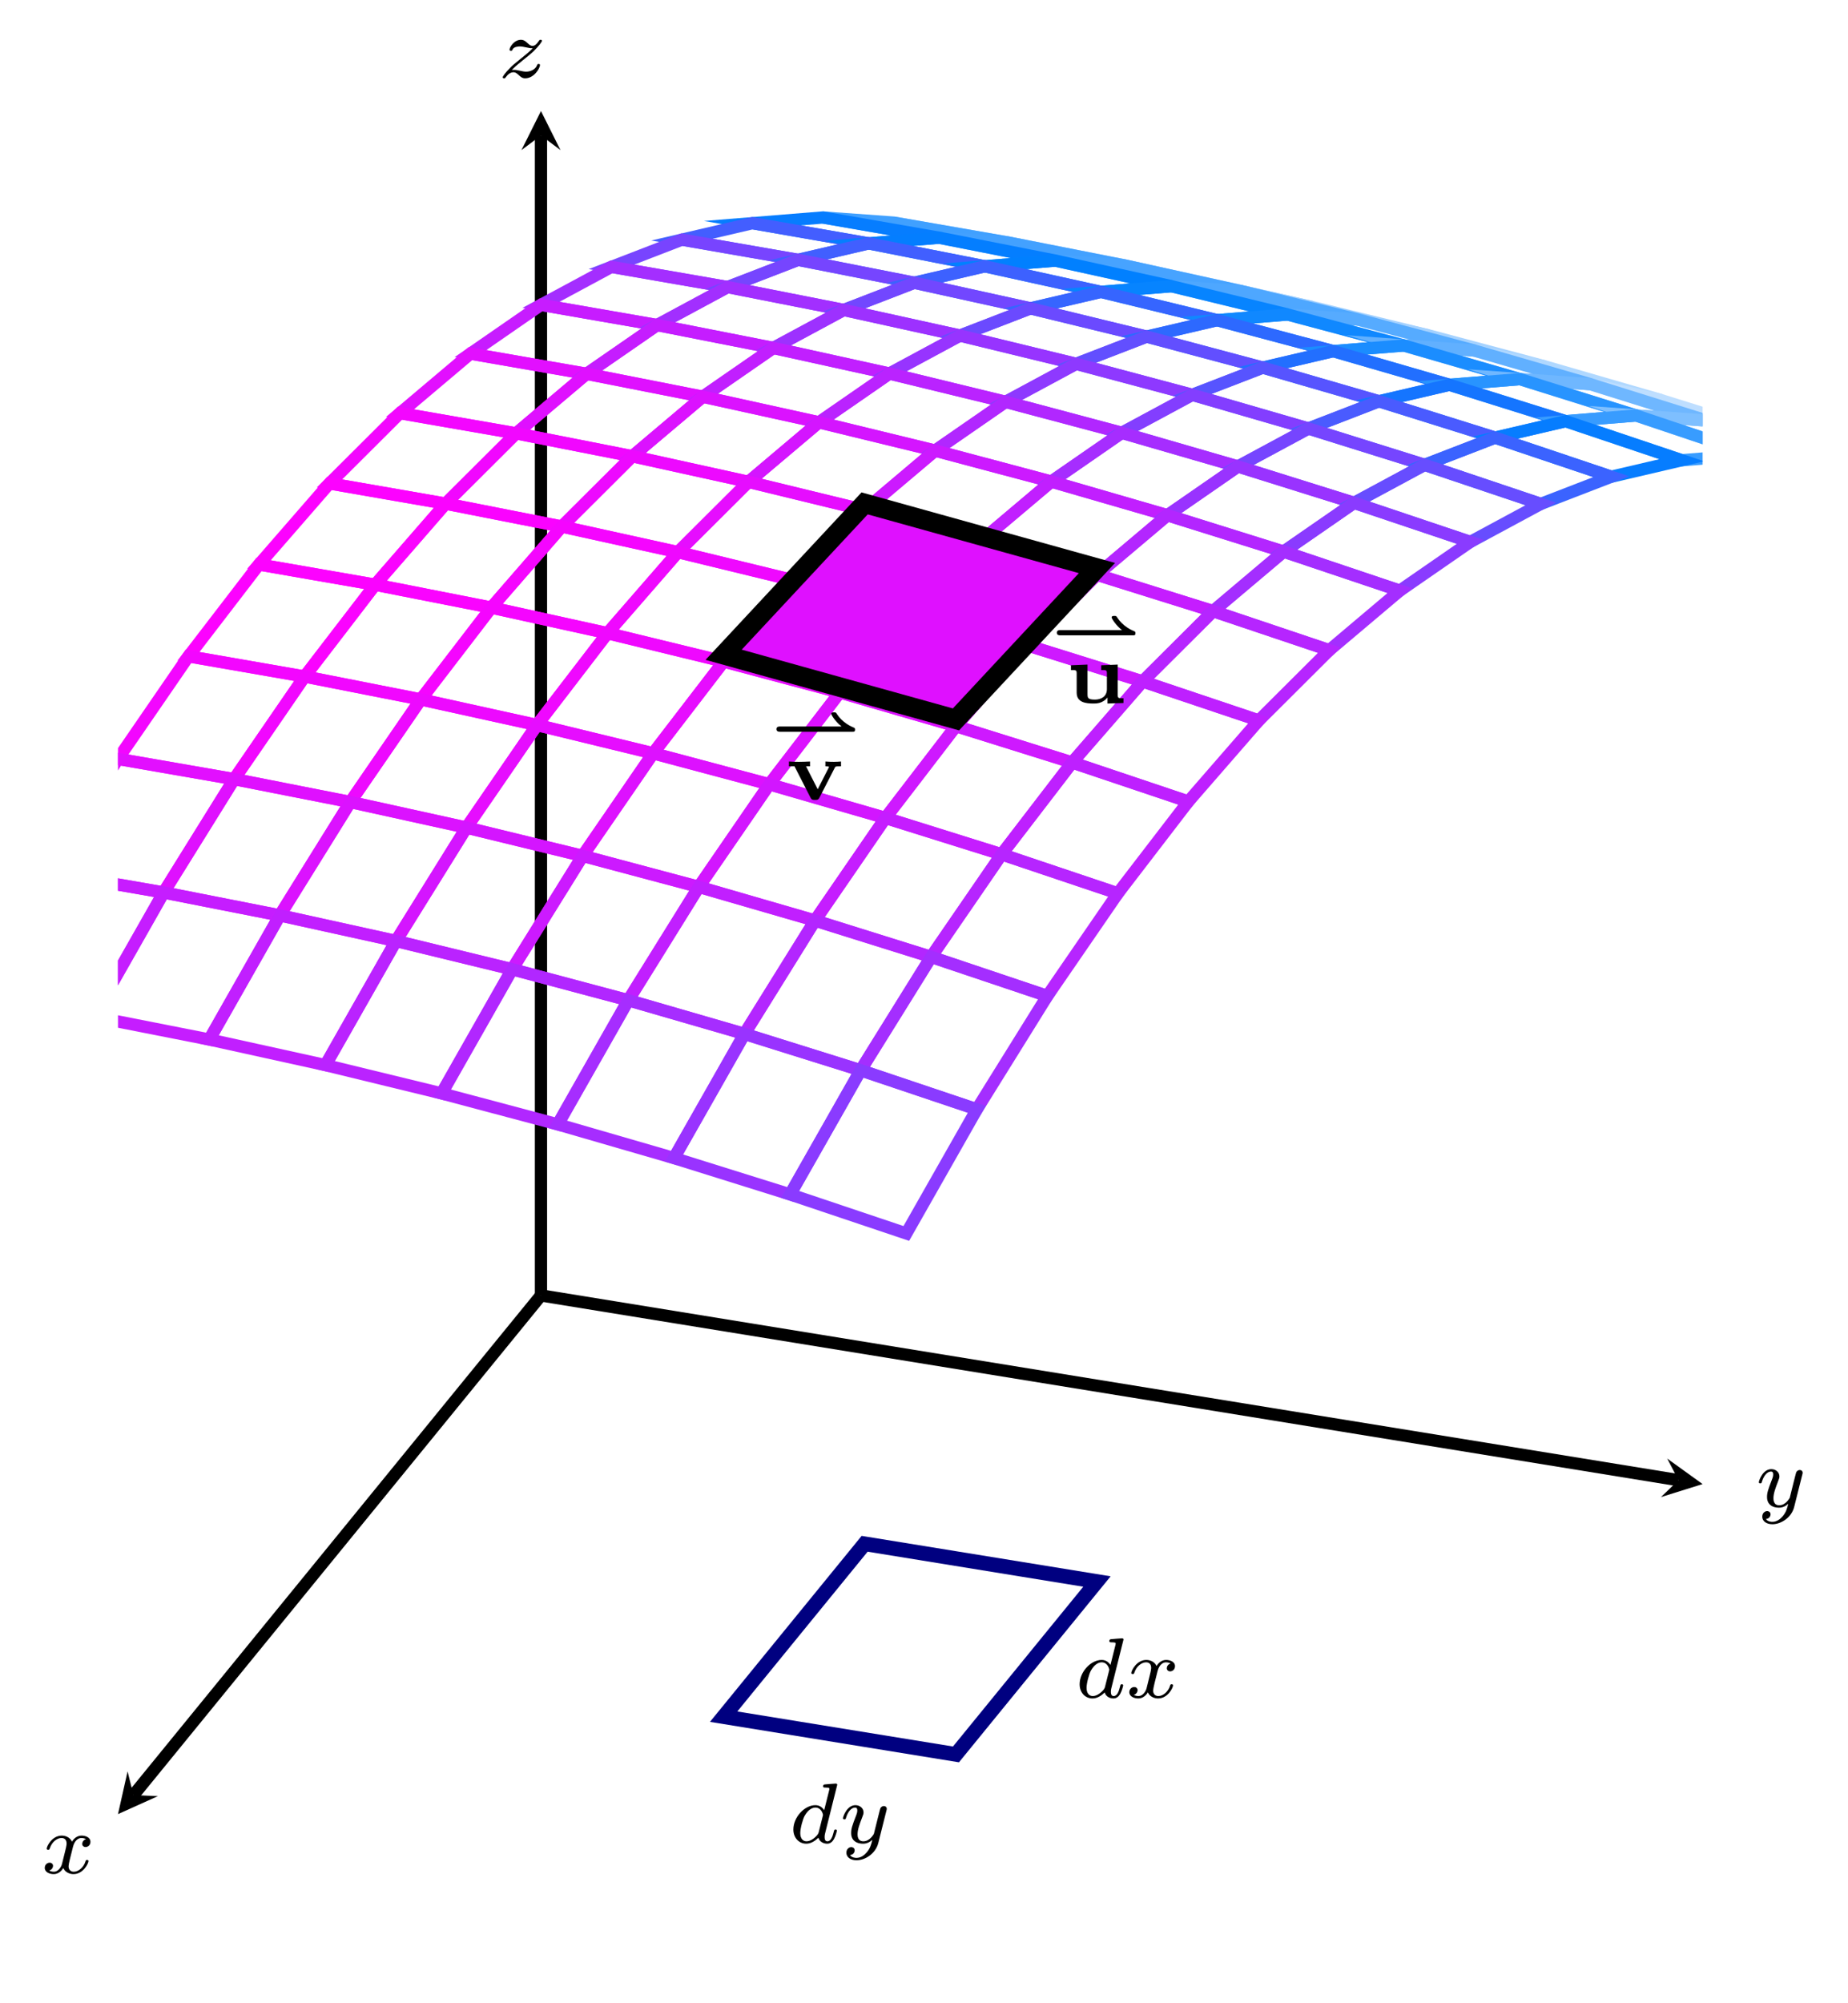 <?xml version="1.0" encoding="UTF-8" standalone="no"?>
<!DOCTYPE svg PUBLIC "-//W3C//DTD SVG 1.1//EN" "http://www.w3.org/Graphics/SVG/1.1/DTD/svg11.dtd">
<svg xmlns="http://www.w3.org/2000/svg" xmlns:xlink="http://www.w3.org/1999/xlink" version="1.1" width="150.957pt" height="163.494pt" viewBox="0 0 150.957 163.494">
<path transform="matrix(1,0,0,-1,78.742,63.413)" stroke-width="1" stroke-linecap="butt" stroke-miterlimit="10" stroke-linejoin="miter" fill="none" stroke="#000000" d="M -34.552 -42.341 L -67.84 -83.135 "/>
<path transform="matrix(-.634,.777,.777,.634,10.902,146.548)" d="M 1.993 0 L -1.196 1.594 L 0 0 L -1.196 -1.594 "/>
<path transform="matrix(1,0,0,-1,78.742,63.413)" stroke-width="1" stroke-linecap="butt" stroke-miterlimit="10" stroke-linejoin="miter" fill="none" stroke="#000000" d="M -34.552 -42.341 L 58.371 -57.422 "/>
<path transform="matrix(.987,.16,.16,-.987,137.113,120.835)" d="M 1.993 0 L -1.196 1.594 L 0 0 L -1.196 -1.594 "/>
<path transform="matrix(1,0,0,-1,78.742,63.413)" stroke-width="1" stroke-linecap="butt" stroke-miterlimit="10" stroke-linejoin="miter" fill="none" stroke="#000000" d="M -34.552 -42.341 L -34.552 52.355 "/>
<path transform="matrix(0,-1,-1,-0,44.19,11.058)" d="M 1.993 0 L -1.196 1.594 L 0 0 L -1.196 -1.594 "/>
<clipPath id="cp0">
<path transform="matrix(1,0,0,-1,78.742,63.413)" d="M -69.104 -84.683 L -69.104 12.006 L -34.552 54.348 L 60.339 38.948 L 60.339 -57.741 L 25.787 -100.083 Z "/>
</clipPath>
<g clip-path="url(#cp0)">
<path transform="matrix(1,0,0,-1,78.742,63.413)" stroke-width="1" stroke-linecap="butt" stroke-miterlimit="10" stroke-linejoin="miter" fill="none" stroke="#8fc7ff" d="M 0 43.95 L -5.759 45.243 L 3.73 43.593 L 9.489 42.3 Z "/>
<path transform="matrix(1,0,0,-1,78.742,63.413)" stroke-width="1" stroke-linecap="butt" stroke-miterlimit="10" stroke-linejoin="miter" fill="none" stroke="#40a0ff" d="M -5.759 45.243 L -11.517 45.658 L -2.028 44.008 L 3.73 43.593 Z "/>
<path transform="matrix(1,0,0,-1,78.742,63.413)" stroke-width="1" stroke-linecap="butt" stroke-miterlimit="10" stroke-linejoin="miter" fill="none" stroke="#067dff" d="M -11.517 45.658 L -17.276 45.193 L -7.787 43.543 L -2.028 44.008 Z "/>
<path transform="matrix(1,0,0,-1,78.742,63.413)" stroke-width="1" stroke-linecap="butt" stroke-miterlimit="10" stroke-linejoin="miter" fill="none" stroke="#435eff" d="M -17.276 45.193 L -23.035 43.85 L -13.546 42.2 L -7.787 43.543 Z "/>
<path transform="matrix(1,0,0,-1,78.742,63.413)" stroke-width="1" stroke-linecap="butt" stroke-miterlimit="10" stroke-linejoin="miter" fill="none" stroke="#7844ff" d="M -23.035 43.85 L -28.793 41.627 L -19.304 39.978 L -13.546 42.2 Z "/>
<path transform="matrix(1,0,0,-1,78.742,63.413)" stroke-width="1" stroke-linecap="butt" stroke-miterlimit="10" stroke-linejoin="miter" fill="none" stroke="#a42eff" d="M -28.793 41.627 L -34.552 38.526 L -25.063 36.876 L -19.304 39.978 Z "/>
<path transform="matrix(1,0,0,-1,78.742,63.413)" stroke-width="1" stroke-linecap="butt" stroke-miterlimit="10" stroke-linejoin="miter" fill="none" stroke="#c71cff" d="M -34.552 38.526 L -40.311 34.545 L -30.822 32.896 L -25.063 36.876 Z "/>
<path transform="matrix(1,0,0,-1,78.742,63.413)" stroke-width="1" stroke-linecap="butt" stroke-miterlimit="10" stroke-linejoin="miter" fill="none" stroke="#e20fff" d="M -40.311 34.545 L -46.069 29.686 L -36.58 28.036 L -30.822 32.896 Z "/>
<path transform="matrix(1,0,0,-1,78.742,63.413)" stroke-width="1" stroke-linecap="butt" stroke-miterlimit="10" stroke-linejoin="miter" fill="none" stroke="#f306ff" d="M -46.069 29.686 L -51.828 23.948 L -42.339 22.298 L -36.58 28.036 Z "/>
<path transform="matrix(1,0,0,-1,78.742,63.413)" stroke-width="1" stroke-linecap="butt" stroke-miterlimit="10" stroke-linejoin="miter" fill="none" stroke="#fc02ff" d="M -51.828 23.948 L -57.587 17.33 L -48.098 15.68 L -42.339 22.298 Z "/>
<path transform="matrix(1,0,0,-1,78.742,63.413)" stroke-width="1" stroke-linecap="butt" stroke-miterlimit="10" stroke-linejoin="miter" fill="none" stroke="#fc02ff" d="M -57.587 17.33 L -63.345 9.834 L -53.856 8.184 L -48.098 15.68 Z "/>
<path transform="matrix(1,0,0,-1,78.742,63.413)" stroke-width="1" stroke-linecap="butt" stroke-miterlimit="10" stroke-linejoin="miter" fill="none" stroke="#f306ff" d="M -63.345 9.834 L -69.104 1.458 L -59.615 -.191 L -53.856 8.184 Z "/>
<path transform="matrix(1,0,0,-1,78.742,63.413)" stroke-width="1" stroke-linecap="butt" stroke-miterlimit="10" stroke-linejoin="miter" fill="none" stroke="#92c9ff" d="M 9.489 42.3 L 3.73 43.593 L 13.219 41.724 L 18.978 40.43 Z "/>
<path transform="matrix(1,0,0,-1,78.742,63.413)" stroke-width="1" stroke-linecap="butt" stroke-miterlimit="10" stroke-linejoin="miter" fill="none" stroke="#e20fff" d="M -69.104 1.458 L -74.863 -7.796 L -65.374 -9.446 L -59.615 -.191 Z "/>
<path transform="matrix(1,0,0,-1,78.742,63.413)" stroke-width="1" stroke-linecap="butt" stroke-miterlimit="10" stroke-linejoin="miter" fill="none" stroke="#c71cff" d="M -74.863 -7.796 L -80.621 -17.929 L -71.132 -19.579 L -65.374 -9.446 Z "/>
<path transform="matrix(1,0,0,-1,78.742,63.413)" stroke-width="1" stroke-linecap="butt" stroke-miterlimit="10" stroke-linejoin="miter" fill="none" stroke="#43a1ff" d="M 3.73 43.593 L -2.028 44.008 L 7.461 42.138 L 13.219 41.724 Z "/>
<path transform="matrix(1,0,0,-1,78.742,63.413)" stroke-width="1" stroke-linecap="butt" stroke-miterlimit="10" stroke-linejoin="miter" fill="none" stroke="#047eff" d="M -2.028 44.008 L -7.787 43.543 L 1.702 41.674 L 7.461 42.138 Z "/>
<path transform="matrix(1,0,0,-1,78.742,63.413)" stroke-width="1" stroke-linecap="butt" stroke-miterlimit="10" stroke-linejoin="miter" fill="none" stroke="#415fff" d="M -7.787 43.543 L -13.546 42.2 L -4.056 40.33 L 1.702 41.674 Z "/>
<path transform="matrix(1,0,0,-1,78.742,63.413)" stroke-width="1" stroke-linecap="butt" stroke-miterlimit="10" stroke-linejoin="miter" fill="none" stroke="#7645ff" d="M -13.546 42.2 L -19.304 39.978 L -9.815 38.108 L -4.056 40.33 Z "/>
<path transform="matrix(1,0,0,-1,78.742,63.413)" stroke-width="1" stroke-linecap="butt" stroke-miterlimit="10" stroke-linejoin="miter" fill="none" stroke="#a22fff" d="M -19.304 39.978 L -25.063 36.876 L -15.574 35.007 L -9.815 38.108 Z "/>
<path transform="matrix(1,0,0,-1,78.742,63.413)" stroke-width="1" stroke-linecap="butt" stroke-miterlimit="10" stroke-linejoin="miter" fill="none" stroke="#c51dff" d="M -25.063 36.876 L -30.822 32.896 L -21.332 31.026 L -15.574 35.007 Z "/>
<path transform="matrix(1,0,0,-1,78.742,63.413)" stroke-width="1" stroke-linecap="butt" stroke-miterlimit="10" stroke-linejoin="miter" fill="none" stroke="#df10ff" d="M -30.822 32.896 L -36.58 28.036 L -27.091 26.167 L -21.332 31.026 Z "/>
<path transform="matrix(1,0,0,-1,78.742,63.413)" stroke-width="1" stroke-linecap="butt" stroke-miterlimit="10" stroke-linejoin="miter" fill="none" stroke="#f107ff" d="M -36.58 28.036 L -42.339 22.298 L -32.85 20.428 L -27.091 26.167 Z "/>
<path transform="matrix(1,0,0,-1,78.742,63.413)" stroke-width="1" stroke-linecap="butt" stroke-miterlimit="10" stroke-linejoin="miter" fill="none" stroke="#fa03ff" d="M -42.339 22.298 L -48.098 15.68 L -38.608 13.811 L -32.85 20.428 Z "/>
<path transform="matrix(1,0,0,-1,78.742,63.413)" stroke-width="1" stroke-linecap="butt" stroke-miterlimit="10" stroke-linejoin="miter" fill="none" stroke="#fa03ff" d="M -48.098 15.68 L -53.856 8.184 L -44.367 6.314 L -38.608 13.811 Z "/>
<path transform="matrix(1,0,0,-1,78.742,63.413)" stroke-width="1" stroke-linecap="butt" stroke-miterlimit="10" stroke-linejoin="miter" fill="none" stroke="#f107ff" d="M -53.856 8.184 L -59.615 -.191 L -50.126 -2.061 L -44.367 6.314 Z "/>
<path transform="matrix(1,0,0,-1,78.742,63.413)" stroke-width="1" stroke-linecap="butt" stroke-miterlimit="10" stroke-linejoin="miter" fill="none" stroke="#96cbff" d="M 18.978 40.43 L 13.219 41.724 L 22.709 39.634 L 28.467 38.341 Z "/>
<path transform="matrix(1,0,0,-1,78.742,63.413)" stroke-width="1" stroke-linecap="butt" stroke-miterlimit="10" stroke-linejoin="miter" fill="none" stroke="#df10ff" d="M -59.615 -.191 L -65.374 -9.446 L -55.884 -11.315 L -50.126 -2.061 Z "/>
<path transform="matrix(1,0,0,-1,78.742,63.413)" stroke-width="1" stroke-linecap="butt" stroke-miterlimit="10" stroke-linejoin="miter" fill="none" stroke="#c51dff" d="M -65.374 -9.446 L -71.132 -19.579 L -61.643 -21.449 L -55.884 -11.315 Z "/>
<path transform="matrix(1,0,0,-1,78.742,63.413)" stroke-width="1" stroke-linecap="butt" stroke-miterlimit="10" stroke-linejoin="miter" fill="none" stroke="#47a3ff" d="M 13.219 41.724 L 7.461 42.138 L 16.95 40.049 L 22.709 39.634 Z "/>
<path transform="matrix(1,0,0,-1,78.742,63.413)" stroke-width="1" stroke-linecap="butt" stroke-miterlimit="10" stroke-linejoin="miter" fill="none" stroke="#0180ff" d="M 7.461 42.138 L 1.702 41.674 L 11.191 39.585 L 16.95 40.049 Z "/>
<path transform="matrix(1,0,0,-1,78.742,63.413)" stroke-width="1" stroke-linecap="butt" stroke-miterlimit="10" stroke-linejoin="miter" fill="none" stroke="#3d61ff" d="M 1.702 41.674 L -4.056 40.33 L 5.433 38.241 L 11.191 39.585 Z "/>
<path transform="matrix(1,0,0,-1,78.742,63.413)" stroke-width="1" stroke-linecap="butt" stroke-miterlimit="10" stroke-linejoin="miter" fill="none" stroke="#7247ff" d="M -4.056 40.33 L -9.815 38.108 L -.326 36.019 L 5.433 38.241 Z "/>
<path transform="matrix(1,0,0,-1,78.742,63.413)" stroke-width="1" stroke-linecap="butt" stroke-miterlimit="10" stroke-linejoin="miter" fill="none" stroke="#9d31ff" d="M -9.815 38.108 L -15.574 35.007 L -6.085 32.917 L -.326 36.019 Z "/>
<path transform="matrix(1,0,0,-1,78.742,63.413)" stroke-width="1" stroke-linecap="butt" stroke-miterlimit="10" stroke-linejoin="miter" fill="none" stroke="#c11fff" d="M -15.574 35.007 L -21.332 31.026 L -11.843 28.937 L -6.085 32.917 Z "/>
<path transform="matrix(1,0,0,-1,78.742,63.413)" stroke-width="1" stroke-linecap="butt" stroke-miterlimit="10" stroke-linejoin="miter" fill="none" stroke="#db12ff" d="M -21.332 31.026 L -27.091 26.167 L -17.602 24.077 L -11.843 28.937 Z "/>
<path transform="matrix(1,0,0,-1,78.742,63.413)" stroke-width="1" stroke-linecap="butt" stroke-miterlimit="10" stroke-linejoin="miter" fill="none" stroke="#ed09ff" d="M -27.091 26.167 L -32.85 20.428 L -23.361 18.339 L -17.602 24.077 Z "/>
<path transform="matrix(1,0,0,-1,78.742,63.413)" stroke-width="1" stroke-linecap="butt" stroke-miterlimit="10" stroke-linejoin="miter" fill="none" stroke="#f505ff" d="M -32.85 20.428 L -38.608 13.811 L -29.119 11.722 L -23.361 18.339 Z "/>
<path transform="matrix(1,0,0,-1,78.742,63.413)" stroke-width="1" stroke-linecap="butt" stroke-miterlimit="10" stroke-linejoin="miter" fill="none" stroke="#f505ff" d="M -38.608 13.811 L -44.367 6.314 L -34.878 4.225 L -29.119 11.722 Z "/>
<path transform="matrix(1,0,0,-1,78.742,63.413)" stroke-width="1" stroke-linecap="butt" stroke-miterlimit="10" stroke-linejoin="miter" fill="none" stroke="#ed09ff" d="M -44.367 6.314 L -50.126 -2.061 L -40.637 -4.15 L -34.878 4.225 Z "/>
<path transform="matrix(1,0,0,-1,78.742,63.413)" stroke-width="1" stroke-linecap="butt" stroke-miterlimit="10" stroke-linejoin="miter" fill="none" stroke="#9dceff" d="M 28.467 38.341 L 22.709 39.634 L 32.198 37.325 L 37.956 36.032 Z "/>
<path transform="matrix(1,0,0,-1,78.742,63.413)" stroke-width="1" stroke-linecap="butt" stroke-miterlimit="10" stroke-linejoin="miter" fill="none" stroke="#db12ff" d="M -50.126 -2.061 L -55.884 -11.315 L -46.395 -13.405 L -40.637 -4.15 Z "/>
<path transform="matrix(1,0,0,-1,78.742,63.413)" stroke-width="1" stroke-linecap="butt" stroke-miterlimit="10" stroke-linejoin="miter" fill="none" stroke="#c11fff" d="M -55.884 -11.315 L -61.643 -21.449 L -52.154 -23.538 L -46.395 -13.405 Z "/>
<path transform="matrix(1,0,0,-1,78.742,63.413)" stroke-width="1" stroke-linecap="butt" stroke-miterlimit="10" stroke-linejoin="miter" fill="none" stroke="#4ea7ff" d="M 22.709 39.634 L 16.95 40.049 L 26.439 37.74 L 32.198 37.325 Z "/>
<path transform="matrix(1,0,0,-1,78.742,63.413)" stroke-width="1" stroke-linecap="butt" stroke-miterlimit="10" stroke-linejoin="miter" fill="none" stroke="#0784ff" d="M 16.95 40.049 L 11.191 39.585 L 20.68 37.275 L 26.439 37.74 Z "/>
<path transform="matrix(1,0,0,-1,78.742,63.413)" stroke-width="1" stroke-linecap="butt" stroke-miterlimit="10" stroke-linejoin="miter" fill="none" stroke="#3665ff" d="M 11.191 39.585 L 5.433 38.241 L 14.922 35.932 L 20.68 37.275 Z "/>
<path transform="matrix(1,0,0,-1,78.742,63.413)" stroke-width="1" stroke-linecap="butt" stroke-miterlimit="10" stroke-linejoin="miter" fill="none" stroke="#6b4aff" d="M 5.433 38.241 L -.326 36.019 L 9.163 33.71 L 14.922 35.932 Z "/>
<path transform="matrix(1,0,0,-1,78.742,63.413)" stroke-width="1" stroke-linecap="butt" stroke-miterlimit="10" stroke-linejoin="miter" fill="none" stroke="#9734ff" d="M -.326 36.019 L -6.085 32.917 L 3.404 30.608 L 9.163 33.71 Z "/>
<path transform="matrix(1,0,0,-1,78.742,63.413)" stroke-width="1" stroke-linecap="butt" stroke-miterlimit="10" stroke-linejoin="miter" fill="none" stroke="#ba23ff" d="M -6.085 32.917 L -11.843 28.937 L -2.354 26.628 L 3.404 30.608 Z "/>
<path transform="matrix(1,0,0,-1,78.742,63.413)" stroke-width="1" stroke-linecap="butt" stroke-miterlimit="10" stroke-linejoin="miter" fill="none" stroke="#d415ff" d="M -11.843 28.937 L -17.602 24.077 L -8.113 21.768 L -2.354 26.628 Z "/>
<path transform="matrix(1,0,0,-1,78.742,63.413)" stroke-width="1" stroke-linecap="butt" stroke-miterlimit="10" stroke-linejoin="miter" fill="none" stroke="#e60dff" d="M -17.602 24.077 L -23.361 18.339 L -13.872 16.03 L -8.113 21.768 Z "/>
<path transform="matrix(1,0,0,-1,78.742,63.413)" stroke-width="1" stroke-linecap="butt" stroke-miterlimit="10" stroke-linejoin="miter" fill="none" stroke="#ef08ff" d="M -23.361 18.339 L -29.119 11.722 L -19.63 9.412 L -13.872 16.03 Z "/>
<path transform="matrix(1,0,0,-1,78.742,63.413)" stroke-width="1" stroke-linecap="butt" stroke-miterlimit="10" stroke-linejoin="miter" fill="none" stroke="#ef08ff" d="M -29.119 11.722 L -34.878 4.225 L -25.389 1.916 L -19.63 9.412 Z "/>
<path transform="matrix(1,0,0,-1,78.742,63.413)" stroke-width="1" stroke-linecap="butt" stroke-miterlimit="10" stroke-linejoin="miter" fill="none" stroke="#e60dff" d="M -34.878 4.225 L -40.637 -4.15 L -31.148 -6.459 L -25.389 1.916 Z "/>
<path transform="matrix(1,0,0,-1,78.742,63.413)" stroke-width="1" stroke-linecap="butt" stroke-miterlimit="10" stroke-linejoin="miter" fill="none" stroke="#a5d2ff" d="M 37.956 36.032 L 32.198 37.325 L 41.687 34.797 L 47.445 33.503 Z "/>
<path transform="matrix(1,0,0,-1,78.742,63.413)" stroke-width="1" stroke-linecap="butt" stroke-miterlimit="10" stroke-linejoin="miter" fill="none" stroke="#d415ff" d="M -40.637 -4.15 L -46.395 -13.405 L -36.906 -15.714 L -31.148 -6.459 Z "/>
<path transform="matrix(1,0,0,-1,78.742,63.413)" stroke-width="1" stroke-linecap="butt" stroke-miterlimit="10" stroke-linejoin="miter" fill="none" stroke="#ba23ff" d="M -46.395 -13.405 L -52.154 -23.538 L -42.665 -25.847 L -36.906 -15.714 Z "/>
<path transform="matrix(1,0,0,-1,78.742,63.413)" stroke-width="1" stroke-linecap="butt" stroke-miterlimit="10" stroke-linejoin="miter" fill="none" stroke="#56abff" d="M 32.198 37.325 L 26.439 37.74 L 35.928 35.211 L 41.687 34.797 Z "/>
<path transform="matrix(1,0,0,-1,78.742,63.413)" stroke-width="1" stroke-linecap="butt" stroke-miterlimit="10" stroke-linejoin="miter" fill="none" stroke="#1088ff" d="M 26.439 37.74 L 20.68 37.275 L 30.169 34.747 L 35.928 35.211 Z "/>
<path transform="matrix(1,0,0,-1,78.742,63.413)" stroke-width="1" stroke-linecap="butt" stroke-miterlimit="10" stroke-linejoin="miter" fill="none" stroke="#2d69ff" d="M 20.68 37.275 L 14.922 35.932 L 24.411 33.403 L 30.169 34.747 Z "/>
<path transform="matrix(1,0,0,-1,78.742,63.413)" stroke-width="1" stroke-linecap="butt" stroke-miterlimit="10" stroke-linejoin="miter" fill="none" stroke="#624fff" d="M 14.922 35.932 L 9.163 33.71 L 18.652 31.181 L 24.411 33.403 Z "/>
<path transform="matrix(1,0,0,-1,78.742,63.413)" stroke-width="1" stroke-linecap="butt" stroke-miterlimit="10" stroke-linejoin="miter" fill="none" stroke="#8e39ff" d="M 9.163 33.71 L 3.404 30.608 L 12.893 28.079 L 18.652 31.181 Z "/>
<path transform="matrix(1,0,0,-1,78.742,63.413)" stroke-width="1" stroke-linecap="butt" stroke-miterlimit="10" stroke-linejoin="miter" fill="none" stroke="#b127ff" d="M 3.404 30.608 L -2.354 26.628 L 7.135 24.099 L 12.893 28.079 Z "/>
<path transform="matrix(1,0,0,-1,78.742,63.413)" stroke-width="1" stroke-linecap="butt" stroke-miterlimit="10" stroke-linejoin="miter" fill="none" stroke="#cc1aff" d="M -2.354 26.628 L -8.113 21.768 L 1.376 19.239 L 7.135 24.099 Z "/>
<path transform="matrix(1,0,0,-1,78.742,63.413)" stroke-width="1" stroke-linecap="butt" stroke-miterlimit="10" stroke-linejoin="miter" fill="none" stroke="#dd11ff" d="M -8.113 21.768 L -13.872 16.03 L -4.383 13.501 L 1.376 19.239 Z "/>
<path transform="matrix(1,0,0,-1,78.742,63.413)" stroke-width="1" stroke-linecap="butt" stroke-miterlimit="10" stroke-linejoin="miter" fill="none" stroke="#e60dff" d="M -13.872 16.03 L -19.63 9.412 L -10.141 6.884 L -4.383 13.501 Z "/>
<path transform="matrix(1,0,0,-1,78.742,63.413)" stroke-width="1" stroke-linecap="butt" stroke-miterlimit="10" stroke-linejoin="miter" fill="none" stroke="#e60dff" d="M -19.63 9.412 L -25.389 1.916 L -15.9 -.613 L -10.141 6.884 Z "/>
<path transform="matrix(1,0,0,-1,78.742,63.413)" stroke-width="1" stroke-linecap="butt" stroke-miterlimit="10" stroke-linejoin="miter" fill="none" stroke="#dd11ff" d="M -25.389 1.916 L -31.148 -6.459 L -21.659 -8.988 L -15.9 -.613 Z "/>
<path transform="matrix(1,0,0,-1,78.742,63.413)" stroke-width="1" stroke-linecap="butt" stroke-miterlimit="10" stroke-linejoin="miter" fill="none" stroke="#b0d8ff" d="M 47.445 33.503 L 41.687 34.797 L 51.176 32.048 L 56.934 30.754 Z "/>
<path transform="matrix(1,0,0,-1,78.742,63.413)" stroke-width="1" stroke-linecap="butt" stroke-miterlimit="10" stroke-linejoin="miter" fill="none" stroke="#cc1aff" d="M -31.148 -6.459 L -36.906 -15.714 L -27.417 -18.243 L -21.659 -8.988 Z "/>
<path transform="matrix(1,0,0,-1,78.742,63.413)" stroke-width="1" stroke-linecap="butt" stroke-miterlimit="10" stroke-linejoin="miter" fill="none" stroke="#b127ff" d="M -36.906 -15.714 L -42.665 -25.847 L -33.176 -28.376 L -27.417 -18.243 Z "/>
<path transform="matrix(1,0,0,-1,78.742,63.413)" stroke-width="1" stroke-linecap="butt" stroke-miterlimit="10" stroke-linejoin="miter" fill="none" stroke="#61b0ff" d="M 41.687 34.797 L 35.928 35.211 L 45.417 32.462 L 51.176 32.048 Z "/>
<path transform="matrix(1,0,0,-1,78.742,63.413)" stroke-width="1" stroke-linecap="butt" stroke-miterlimit="10" stroke-linejoin="miter" fill="none" stroke="#1b8dff" d="M 35.928 35.211 L 30.169 34.747 L 39.658 31.998 L 45.417 32.462 Z "/>
<path transform="matrix(1,0,0,-1,78.742,63.413)" stroke-width="1" stroke-linecap="butt" stroke-miterlimit="10" stroke-linejoin="miter" fill="none" stroke="#226fff" d="M 30.169 34.747 L 24.411 33.403 L 33.9 30.655 L 39.658 31.998 Z "/>
<path transform="matrix(1,0,0,-1,78.742,63.413)" stroke-width="1" stroke-linecap="butt" stroke-miterlimit="10" stroke-linejoin="miter" fill="none" stroke="#5754ff" d="M 24.411 33.403 L 18.652 31.181 L 28.141 28.432 L 33.9 30.655 Z "/>
<path transform="matrix(1,0,0,-1,78.742,63.413)" stroke-width="1" stroke-linecap="butt" stroke-miterlimit="10" stroke-linejoin="miter" fill="none" stroke="#833eff" d="M 18.652 31.181 L 12.893 28.079 L 22.382 25.331 L 28.141 28.432 Z "/>
<path transform="matrix(1,0,0,-1,78.742,63.413)" stroke-width="1" stroke-linecap="butt" stroke-miterlimit="10" stroke-linejoin="miter" fill="none" stroke="#a62dff" d="M 12.893 28.079 L 7.135 24.099 L 16.624 21.35 L 22.382 25.331 Z "/>
<path transform="matrix(1,0,0,-1,78.742,63.413)" stroke-width="1" stroke-linecap="butt" stroke-miterlimit="10" stroke-linejoin="miter" fill="none" stroke="#c11fff" d="M 7.135 24.099 L 1.376 19.239 L 10.865 16.491 L 16.624 21.35 Z "/>
<path transform="matrix(1,0,0,-1,78.742,63.413)" stroke-width="1" stroke-linecap="butt" stroke-miterlimit="10" stroke-linejoin="miter" fill="none" stroke="#d216ff" d="M 1.376 19.239 L -4.383 13.501 L 5.106 10.752 L 10.865 16.491 Z "/>
<path transform="matrix(1,0,0,-1,78.742,63.413)" stroke-width="1" stroke-linecap="butt" stroke-miterlimit="10" stroke-linejoin="miter" fill="none" stroke="#db12ff" d="M -4.383 13.501 L -10.141 6.884 L -.652 4.135 L 5.106 10.752 Z "/>
<path transform="matrix(1,0,0,-1,78.742,63.413)" stroke-width="1" stroke-linecap="butt" stroke-miterlimit="10" stroke-linejoin="miter" fill="none" stroke="#db12ff" d="M -10.141 6.884 L -15.9 -.613 L -6.411 -3.361 L -.652 4.135 Z "/>
<path transform="matrix(1,0,0,-1,78.742,63.413)" stroke-width="1" stroke-linecap="butt" stroke-miterlimit="10" stroke-linejoin="miter" fill="none" stroke="#d216ff" d="M -15.9 -.613 L -21.659 -8.988 L -12.169 -11.737 L -6.411 -3.361 Z "/>
<path transform="matrix(1,0,0,-1,78.742,63.413)" stroke-width="1" stroke-linecap="butt" stroke-miterlimit="10" stroke-linejoin="miter" fill="none" stroke="#bedeff" d="M 56.934 30.754 L 51.176 32.048 L 60.665 29.08 L 66.424 27.786 Z "/>
<path transform="matrix(1,0,0,-1,78.742,63.413)" stroke-width="1" stroke-linecap="butt" stroke-miterlimit="10" stroke-linejoin="miter" fill="none" stroke="#c11fff" d="M -21.659 -8.988 L -27.417 -18.243 L -17.928 -20.991 L -12.169 -11.737 Z "/>
<path transform="matrix(1,0,0,-1,78.742,63.413)" stroke-width="1" stroke-linecap="butt" stroke-miterlimit="10" stroke-linejoin="miter" fill="none" stroke="#a62dff" d="M -27.417 -18.243 L -33.176 -28.376 L -23.687 -31.125 L -17.928 -20.991 Z "/>
<path transform="matrix(1,0,0,-1,78.742,63.413)" stroke-width="1" stroke-linecap="butt" stroke-miterlimit="10" stroke-linejoin="miter" fill="none" stroke="#6fb7ff" d="M 51.176 32.048 L 45.417 32.462 L 54.906 29.494 L 60.665 29.08 Z "/>
<path transform="matrix(1,0,0,-1,78.742,63.413)" stroke-width="1" stroke-linecap="butt" stroke-miterlimit="10" stroke-linejoin="miter" fill="none" stroke="#2894ff" d="M 45.417 32.462 L 39.658 31.998 L 49.148 29.03 L 54.906 29.494 Z "/>
<path transform="matrix(1,0,0,-1,78.742,63.413)" stroke-width="1" stroke-linecap="butt" stroke-miterlimit="10" stroke-linejoin="miter" fill="none" stroke="#1575ff" d="M 39.658 31.998 L 33.9 30.655 L 43.389 27.686 L 49.148 29.03 Z "/>
<path transform="matrix(1,0,0,-1,78.742,63.413)" stroke-width="1" stroke-linecap="butt" stroke-miterlimit="10" stroke-linejoin="miter" fill="none" stroke="#4a5bff" d="M 33.9 30.655 L 28.141 28.432 L 37.63 25.464 L 43.389 27.686 Z "/>
<path transform="matrix(1,0,0,-1,78.742,63.413)" stroke-width="1" stroke-linecap="butt" stroke-miterlimit="10" stroke-linejoin="miter" fill="none" stroke="#7645ff" d="M 28.141 28.432 L 22.382 25.331 L 31.872 22.362 L 37.63 25.464 Z "/>
<path transform="matrix(1,0,0,-1,78.742,63.413)" stroke-width="1" stroke-linecap="butt" stroke-miterlimit="10" stroke-linejoin="miter" fill="none" stroke="#9933ff" d="M 22.382 25.331 L 16.624 21.35 L 26.113 18.382 L 31.872 22.362 Z "/>
<path transform="matrix(1,0,0,-1,78.742,63.413)" stroke-width="1" stroke-linecap="butt" stroke-miterlimit="10" stroke-linejoin="miter" fill="none" stroke="#b326ff" d="M 16.624 21.35 L 10.865 16.491 L 20.354 13.523 L 26.113 18.382 Z "/>
<path transform="matrix(1,0,0,-1,78.742,63.413)" stroke-width="1" stroke-linecap="butt" stroke-miterlimit="10" stroke-linejoin="miter" fill="none" stroke="#c51dff" d="M 10.865 16.491 L 5.106 10.752 L 14.596 7.784 L 20.354 13.523 Z "/>
<path transform="matrix(1,0,0,-1,78.742,63.413)" stroke-width="1" stroke-linecap="butt" stroke-miterlimit="10" stroke-linejoin="miter" fill="none" stroke="#ce19ff" d="M 5.106 10.752 L -.652 4.135 L 8.837 1.167 L 14.596 7.784 Z "/>
<path transform="matrix(1,0,0,-1,78.742,63.413)" stroke-width="1" stroke-linecap="butt" stroke-miterlimit="10" stroke-linejoin="miter" fill="none" stroke="#ce19ff" d="M -.652 4.135 L -6.411 -3.361 L 3.078 -6.33 L 8.837 1.167 Z "/>
<path transform="matrix(1,0,0,-1,78.742,63.413)" stroke-width="1" stroke-linecap="butt" stroke-miterlimit="10" stroke-linejoin="miter" fill="none" stroke="#c51dff" d="M -6.411 -3.361 L -12.169 -11.737 L -2.68 -14.705 L 3.078 -6.33 Z "/>
<path transform="matrix(1,0,0,-1,78.742,63.413)" stroke-width="1" stroke-linecap="butt" stroke-miterlimit="10" stroke-linejoin="miter" fill="none" stroke="#cde6ff" d="M 66.424 27.786 L 60.665 29.08 L 70.154 25.892 L 75.913 24.598 Z "/>
<path transform="matrix(1,0,0,-1,78.742,63.413)" stroke-width="1" stroke-linecap="butt" stroke-miterlimit="10" stroke-linejoin="miter" fill="none" stroke="#b326ff" d="M -12.169 -11.737 L -17.928 -20.991 L -8.439 -23.96 L -2.68 -14.705 Z "/>
<path transform="matrix(1,0,0,-1,78.742,63.413)" stroke-width="1" stroke-linecap="butt" stroke-miterlimit="10" stroke-linejoin="miter" fill="none" stroke="#9933ff" d="M -17.928 -20.991 L -23.687 -31.125 L -14.198 -34.093 L -8.439 -23.96 Z "/>
<path transform="matrix(1,0,0,-1,78.742,63.413)" stroke-width="1" stroke-linecap="butt" stroke-miterlimit="10" stroke-linejoin="miter" fill="none" stroke="#7ebfff" d="M 60.665 29.08 L 54.906 29.494 L 64.395 26.306 L 70.154 25.892 Z "/>
<path transform="matrix(1,0,0,-1,78.742,63.413)" stroke-width="1" stroke-linecap="butt" stroke-miterlimit="10" stroke-linejoin="miter" fill="none" stroke="#389cff" d="M 54.906 29.494 L 49.148 29.03 L 58.637 25.842 L 64.395 26.306 Z "/>
<path transform="matrix(1,0,0,-1,78.742,63.413)" stroke-width="1" stroke-linecap="butt" stroke-miterlimit="10" stroke-linejoin="miter" fill="none" stroke="#067dff" d="M 49.148 29.03 L 43.389 27.686 L 52.878 24.498 L 58.637 25.842 Z "/>
<path transform="matrix(1,0,0,-1,78.742,63.413)" stroke-width="1" stroke-linecap="butt" stroke-miterlimit="10" stroke-linejoin="miter" fill="none" stroke="#3b63ff" d="M 43.389 27.686 L 37.63 25.464 L 47.119 22.276 L 52.878 24.498 Z "/>
<path transform="matrix(1,0,0,-1,78.742,63.413)" stroke-width="1" stroke-linecap="butt" stroke-miterlimit="10" stroke-linejoin="miter" fill="none" stroke="#674dff" d="M 37.63 25.464 L 31.872 22.362 L 41.361 19.174 L 47.119 22.276 Z "/>
<path transform="matrix(1,0,0,-1,78.742,63.413)" stroke-width="1" stroke-linecap="butt" stroke-miterlimit="10" stroke-linejoin="miter" fill="none" stroke="#8a3bff" d="M 31.872 22.362 L 26.113 18.382 L 35.602 15.194 L 41.361 19.174 Z "/>
<path transform="matrix(1,0,0,-1,78.742,63.413)" stroke-width="1" stroke-linecap="butt" stroke-miterlimit="10" stroke-linejoin="miter" fill="none" stroke="#a42eff" d="M 26.113 18.382 L 20.354 13.523 L 29.843 10.334 L 35.602 15.194 Z "/>
<path transform="matrix(1,0,0,-1,78.742,63.413)" stroke-width="1" stroke-linecap="butt" stroke-miterlimit="10" stroke-linejoin="miter" fill="none" stroke="#b625ff" d="M 20.354 13.523 L 14.596 7.784 L 24.085 4.596 L 29.843 10.334 Z "/>
<path transform="matrix(1,0,0,-1,78.742,63.413)" stroke-width="1" stroke-linecap="butt" stroke-miterlimit="10" stroke-linejoin="miter" fill="none" stroke="#be20ff" d="M 14.596 7.784 L 8.837 1.167 L 18.326 -2.021 L 24.085 4.596 Z "/>
<path transform="matrix(1,0,0,-1,78.742,63.413)" stroke-width="1" stroke-linecap="butt" stroke-miterlimit="10" stroke-linejoin="miter" fill="none" stroke="#be20ff" d="M 8.837 1.167 L 3.078 -6.33 L 12.567 -9.518 L 18.326 -2.021 Z "/>
<path transform="matrix(1,0,0,-1,78.742,63.413)" stroke-width="1" stroke-linecap="butt" stroke-miterlimit="10" stroke-linejoin="miter" fill="none" stroke="#b625ff" d="M 3.078 -6.33 L -2.68 -14.705 L 6.809 -17.893 L 12.567 -9.518 Z "/>
<path transform="matrix(1,0,0,-1,78.742,63.413)" stroke-width="1" stroke-linecap="butt" stroke-miterlimit="10" stroke-linejoin="miter" fill="none" stroke="#a42eff" d="M -2.68 -14.705 L -8.439 -23.96 L 1.05 -27.148 L 6.809 -17.893 Z "/>
<path transform="matrix(1,0,0,-1,78.742,63.413)" stroke-width="1" stroke-linecap="butt" stroke-miterlimit="10" stroke-linejoin="miter" fill="none" stroke="#8a3bff" d="M -8.439 -23.96 L -14.198 -34.093 L -4.709 -37.281 L 1.05 -27.148 Z "/>
<path transform="matrix(1,0,0,-1,78.742,63.413)" d="M -8.113 22.318 L -19.63 9.962 L -.652 4.684 L 10.865 17.04 Z " fill="#df10ff"/>
<path transform="matrix(1,0,0,-1,78.742,63.413)" stroke-width="1.594" stroke-linecap="butt" stroke-miterlimit="10" stroke-linejoin="miter" fill="none" stroke="#000000" d="M -8.113 22.318 L -19.63 9.962 L -.652 4.684 L 10.865 17.04 Z "/>
<path transform="matrix(1,0,0,-1,78.742,63.413)" stroke-width="1.196" stroke-linecap="butt" stroke-miterlimit="10" stroke-linejoin="miter" fill="none" stroke="#000080" d="M -8.113 -62.615 L 10.865 -65.695 L -.652 -79.809 L -19.63 -76.729 L -8.113 -62.615 L 10.865 -65.695 "/>
<symbol id="font_1_1">
<path d="M .51 .674 C .511 .676 .514 .689 .514 .69 C .514 .695 .51 .704 .498 .704 C .478 .704 .395 .696 .37 .694 C .362 .693 .348 .692 .348 .671 C .348 .657 .362 .657 .374 .657 C .422 .657 .422 .65 .422 .642 C .422 .635 .42 .629 .418 .62 L .361 .392 C .34 .425 .306 .451 .258 .451 C .13 .451 0 .31 0 .166 C 0 .069 .065 0 .151 0 C .205 0 .253 .031 .293 .07 C .312 .01 .37 0 .396 0 C .432 0 .457 .022 .475 .053 C .497 .092 .51 .149 .51 .153 C .51 .166 .497 .166 .494 .166 C .48 .166 .479 .162 .472 .135 C .46 .087 .441 .028 .399 .028 C .373 .028 .366 .05 .366 .077 C .366 .096 .368 .105 .371 .118 L .51 .674 M .297 .135 C .29 .107 .268 .087 .246 .068 C .237 .06 .197 .028 .154 .028 C .117 .028 .081 .054 .081 .125 C .081 .178 .11 .288 .133 .328 C .179 .408 .23 .423 .258 .423 C .328 .423 .347 .347 .347 .336 C .347 .332 .345 .325 .344 .322 L .297 .135 Z "/>
</symbol>
<symbol id="font_1_2">
<path d="M .201 .116 C .191 .082 .158 .028 .107 .028 C .104 .028 .074 .028 .053 .042 C .094 .055 .097 .091 .097 .097 C .097 .119 .08 .134 .057 .134 C .029 .134 0 .11 0 .073 C 0 .023 .056 0 .105 0 C .151 0 .192 .029 .217 .071 C .241 .018 .296 0 .336 0 C .451 0 .512 .125 .512 .153 C .512 .166 .499 .166 .496 .166 C .482 .166 .481 .161 .477 .149 C .456 .08 .396 .028 .34 .028 C .3 .028 .279 .055 .279 .093 C .279 .119 .303 .21 .331 .321 C .351 .398 .396 .423 .429 .423 C .431 .423 .462 .423 .483 .409 C .451 .4 .439 .372 .439 .354 C .439 .332 .456 .317 .479 .317 C .502 .317 .535 .336 .535 .378 C .535 .434 .471 .451 .431 .451 C .381 .451 .341 .418 .319 .38 C .301 .421 .255 .451 .199 .451 C .087 .451 .023 .328 .023 .298 C .023 .285 .037 .285 .04 .285 C .053 .285 .054 .289 .059 .302 C .084 .38 .147 .423 .196 .423 C .229 .423 .256 .405 .256 .357 C .256 .337 .244 .287 .235 .253 L .201 .116 Z "/>
</symbol>
<use xlink:href="#font_1_1" transform="matrix(6.974,0,0,-6.974,88.192,138.655)"/>
<use xlink:href="#font_1_2" transform="matrix(6.974,0,0,-6.974,92.251,138.655)"/>
<symbol id="font_1_3">
<path d="M .509 .581 C .513 .595 .513 .597 .513 .603 C .513 .623 .497 .635 .48 .635 C .469 .635 .45 .63 .439 .611 C .436 .605 .428 .573 .423 .553 L .402 .47 C .396 .446 .365 .32 .362 .309 C .361 .309 .317 .222 .239 .222 C .171 .222 .171 .287 .171 .305 C .171 .359 .194 .422 .224 .499 C .236 .531 .241 .543 .241 .56 C .241 .608 .2 .645 .146 .645 C .045 .645 0 .509 0 .492 C 0 .479 .014 .479 .017 .479 C .031 .479 .032 .484 .035 .495 C .06 .578 .103 .617 .143 .617 C .16 .617 .168 .606 .168 .582 C .168 .559 .159 .537 .154 .524 C .106 .402 .096 .365 .096 .321 C .096 .304 .096 .257 .135 .225 C .166 .199 .208 .194 .235 .194 C .275 .194 .311 .209 .344 .239 C .331 .184 .32 .142 .278 .092 C .251 .061 .211 .028 .158 .028 C .151 .028 .104 .028 .083 .061 C .137 .067 .137 .115 .137 .116 C .137 .148 .108 .154 .098 .154 C .073 .154 .04 .134 .04 .088 C .04 .037 .088 0 .159 0 C .26 0 .383 .078 .414 .203 L .509 .581 Z "/>
</symbol>
<use xlink:href="#font_1_1" transform="matrix(6.974,0,0,-6.974,64.807,150.512)"/>
<use xlink:href="#font_1_3" transform="matrix(6.974,0,0,-6.974,68.859,151.865)"/>
<symbol id="font_2_1">
<path d="M 1.249 0 C 1.273 0 1.289 0 1.289 .034 C 1.289 .045 1.289 .06 1.273 .066 C 1.229 .085 1.176 .107 1.106 .164 C 1.041 .217 1.008 .266 .985 .301 C .973 .318 .969 .318 .942 .318 C .925 .318 .899 .318 .899 .293 C .899 .275 .972 .159 1.069 .086 L .056 .086 C .043 .086 0 .086 0 .043 C 0 0 .043 0 .056 0 L 1.249 0 Z "/>
</symbol>
<use xlink:href="#font_2_1" transform="matrix(4.981,0,0,-4.981,86.328,51.866)"/>
<symbol id="font_3_1">
<path d="M .354 .448 L .354 .392 C .413 .392 .421 .392 .421 .353 L .421 .168 C .421 .085 .357 .046 .281 .046 C .195 .046 .194 .068 .194 .116 L .194 .456 L 0 .448 L 0 .392 C .059 .392 .067 .392 .067 .353 L .067 .127 C .067 .011 .178 0 .264 0 C .297 0 .371 0 .428 .071 L .428 0 L .615 .006 L .615 .062 C .556 .062 .548 .062 .548 .101 L .548 .456 L .354 .448 Z "/>
</symbol>
<use xlink:href="#font_3_1" transform="matrix(6.974,0,0,-6.974,87.483,57.434)"/>
<use xlink:href="#font_2_1" transform="matrix(4.981,0,0,-4.981,63.424,59.737)"/>
<symbol id="font_3_2">
<path d="M .537 .377 C .544 .39 .545 .391 .566 .393 C .578 .394 .603 .394 .61 .394 L .61 .45 C .579 .448 .558 .446 .526 .446 C .496 .446 .457 .447 .427 .45 L .427 .394 C .453 .394 .459 .392 .471 .388 L .337 .125 L .2 .394 L .247 .394 L .247 .45 C .204 .448 .16 .446 .117 .446 C .078 .446 .039 .447 0 .45 L 0 .394 L .065 .394 L .252 .028 C .265 .002 .275 0 .305 0 C .335 0 .344 .002 .358 .028 L .537 .377 Z "/>
</symbol>
<use xlink:href="#font_3_2" transform="matrix(6.974,0,0,-6.974,64.446,65.304)"/>
</g>
<use xlink:href="#font_1_2" transform="matrix(6.974,0,0,-6.974,3.656,152.996)"/>
<use xlink:href="#font_1_3" transform="matrix(6.974,0,0,-6.974,143.674,124.433)"/>
<symbol id="font_1_4">
<path d="M .107 .098 C .133 .124 .151 .143 .236 .211 C .257 .228 .332 .288 .361 .316 C .422 .376 .46 .427 .46 .439 C .46 .451 .447 .451 .443 .451 C .434 .451 .431 .449 .426 .441 C .395 .395 .374 .38 .35 .38 C .338 .38 .323 .381 .293 .41 C .259 .444 .237 .451 .214 .451 C .134 .451 .08 .364 .08 .334 C .08 .325 .09 .322 .097 .322 C .109 .322 .111 .325 .115 .336 C .13 .371 .186 .373 .202 .373 C .225 .373 .251 .367 .265 .364 C .32 .352 .327 .352 .352 .352 C .326 .325 .308 .307 .213 .231 C .135 .169 .108 .144 .089 .124 C .029 .065 0 .021 0 .012 C 0 0 .013 0 .017 0 C .027 0 .029 .002 .034 .01 C .061 .048 .092 .071 .126 .071 C .138 .071 .153 .07 .18 .045 C .211 .015 .231 0 .263 0 C .37 0 .437 .121 .437 .155 C .437 .167 .426 .168 .42 .168 C .408 .168 .406 .163 .402 .152 C .383 .102 .324 .078 .275 .078 C .252 .078 .227 .083 .202 .089 C .156 .099 .148 .099 .13 .099 C .128 .099 .113 .099 .107 .098 Z "/>
</symbol>
<use xlink:href="#font_1_4" transform="matrix(6.974,0,0,-6.974,41.063,6.393)"/>
</svg>
